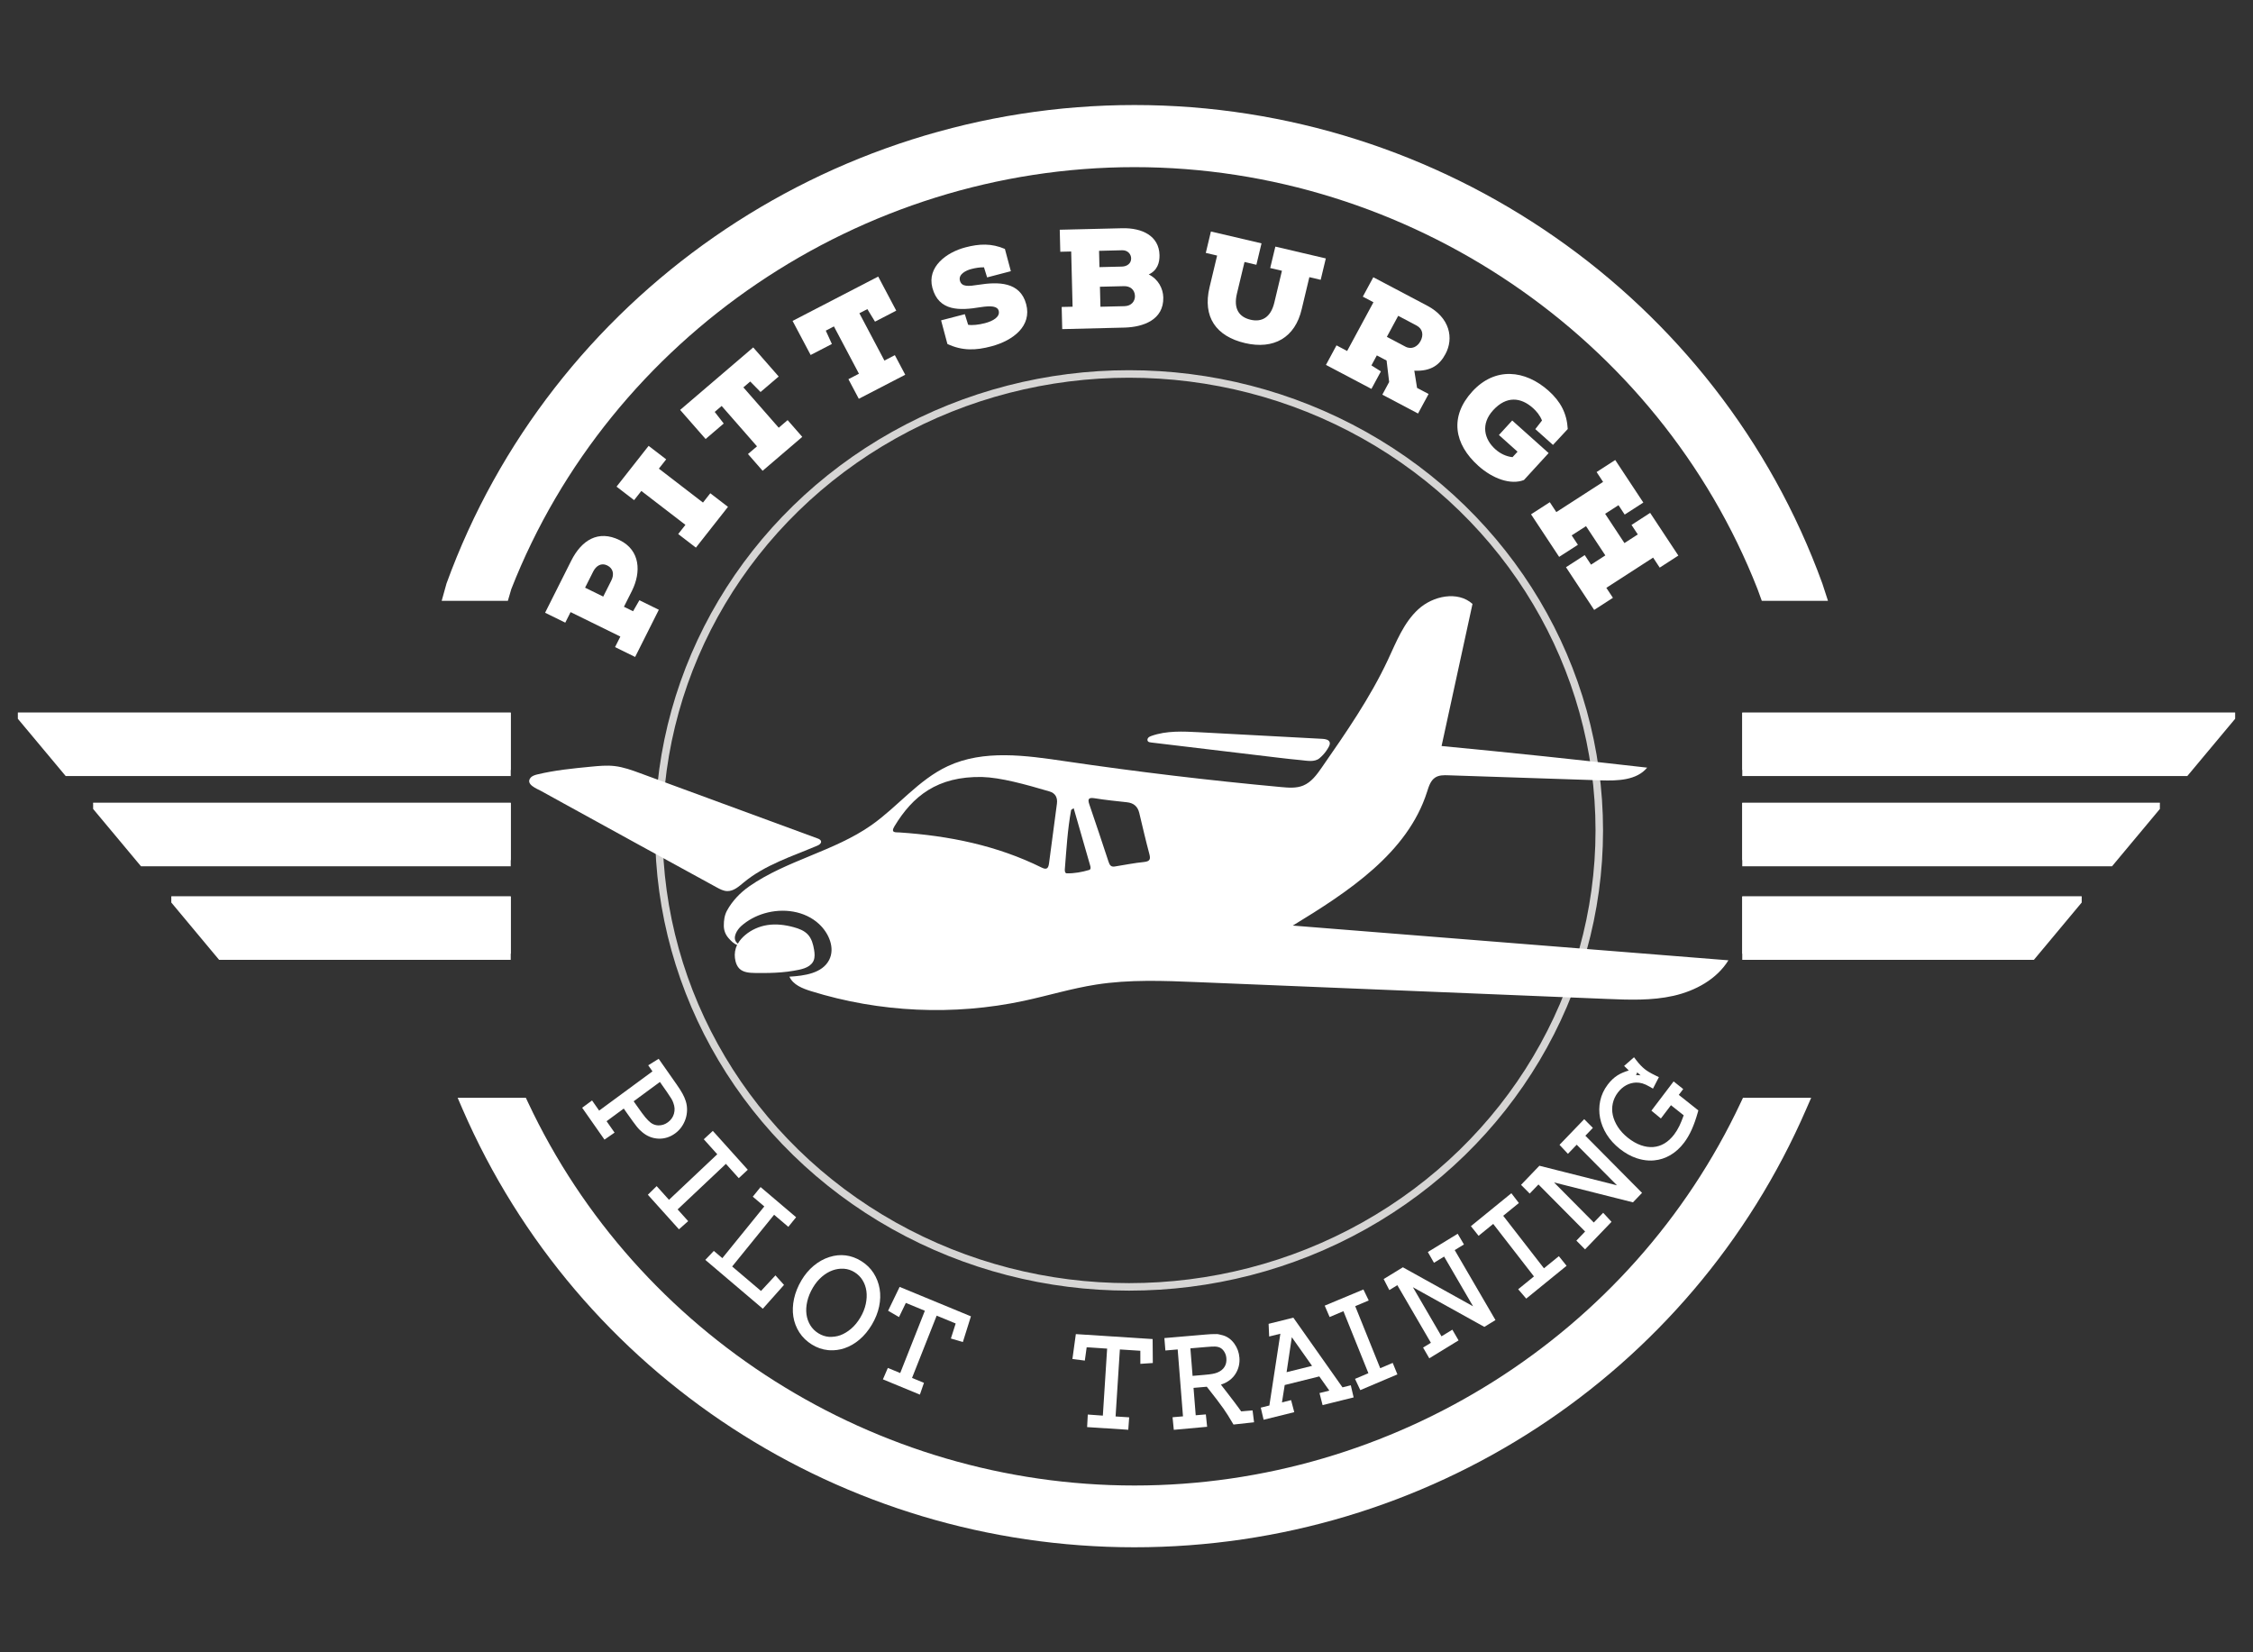 <?xml version="1.0" encoding="utf-8"?>
<!-- Generator: Adobe Illustrator 16.0.0, SVG Export Plug-In . SVG Version: 6.00 Build 0)  -->
<!DOCTYPE svg PUBLIC "-//W3C//DTD SVG 1.1//EN" "http://www.w3.org/Graphics/SVG/1.1/DTD/svg11.dtd">
<svg version="1.1" id="Layer_1" xmlns="http://www.w3.org/2000/svg" xmlns:xlink="http://www.w3.org/1999/xlink" x="0px" y="0px"
	 width="300px" height="220px" viewBox="0 0 300 220" enable-background="new 0 0 300 220" xml:space="preserve">
<rect x="0" y="0" width="300" height="220" fill="#333333" stroke="none"/>
<path fill="#FFFFFF" d="M68.081,78.438c13.176-33.603,46.525-56.184,82.978-56.184c36.445,0,69.783,22.581,82.967,56.184L234.594,80
	h8.813l-0.752-2.311c-13.838-38.098-50.646-63.705-91.596-63.705c-40.96,0-77.76,25.607-91.606,63.713L58.812,80h8.813
	L68.081,78.438z"/>
<path fill="#FFFFFF" d="M231.799,146.779c-14.537,30.99-46.225,51.012-80.74,51.012c-34.515,0-66.206-20.021-80.752-51.012
	l-0.288-0.613h-9.082l0.638,1.479c15.381,35.461,50.503,58.371,89.48,58.371c38.973,0,74.096-22.91,89.467-58.371l0.646-1.479h-9.08
	L231.799,146.779z"/>
<polygon fill="#FFFFFF" points="2.376,94.89 2.376,95.703 8.745,103.326 68.006,103.326 68.006,102.516 68.006,96.203 
	68.006,95.703 68.006,94.89 "/>
<polygon fill="#FFFFFF" points="12.401,106.898 12.401,107.711 18.774,115.344 68.007,115.344 68.007,108.451 68.007,107.711 
	68.007,106.898 "/>
<polygon fill="#FFFFFF" points="22.809,119.359 22.809,120.17 29.173,127.799 68.007,127.799 68.007,121.889 68.007,120.17 
	68.007,119.359 "/>
<polygon fill="#FFFFFF" points="68.006,94.89 68.006,102.516 8.745,102.516 3.061,95.711 3.057,95.703 2.376,94.89 "/>
<polygon fill="#FFFFFF" points="12.401,106.898 18.774,114.531 68.007,114.531 68.007,106.898 "/>
<polygon fill="#FFFFFF" points="22.809,119.359 29.173,126.98 68.007,126.98 68.007,119.359 "/>
<path fill="#FFFFFF" d="M76.061,74.659l-3.479,6.926l2.688,1.319l0.707-1.404l6.627,3.256l-0.707,1.404l2.674,1.312l3.156-6.283
	l-2.588-1.269l-0.843,1.465l-1.215-0.596l1.081-2.149c1.188-2.414,1.15-5.347-1.663-6.726
	C79.674,70.526,77.447,71.901,76.061,74.659 M80.324,79.435l-2.417-1.187l1.082-2.149c0.383-0.763,1.072-1.201,1.86-0.817
	c0.857,0.42,0.934,1.242,0.556,2.004L80.324,79.435z"/>
<polygon fill="#FFFFFF" points="84.435,66.592 85.399,65.37 91.268,69.883 90.307,71.107 92.663,72.916 96.935,67.486 
	94.579,65.676 93.606,66.916 87.733,62.399 88.707,61.161 86.368,59.364 82.096,64.795 "/>
<polygon fill="#FFFFFF" points="100.295,46.258 90.564,54.58 93.957,58.453 96.368,56.389 95.167,54.844 96.092,54.052 
	100.798,59.429 99.597,60.453 101.548,62.684 106.827,58.168 104.876,55.938 103.692,56.951 98.985,51.578 99.898,50.799 
	101.272,52.196 103.688,50.132 "/>
<polygon fill="#FFFFFF" points="116.938,36.824 105.536,42.729 107.942,47.266 110.771,45.802 109.958,44.023 111.042,43.461 
	114.375,49.761 112.972,50.488 114.354,53.098 120.537,49.896 119.155,47.288 117.764,48.008 114.431,41.707 115.495,41.158 
	116.511,42.826 119.34,41.363 "/>
<path fill="#FFFFFF" d="M133.808,33.145c-1.783-0.762-3.389-0.697-5.258-0.208c-2.492,0.651-5.145,2.57-4.396,5.389
	c0.844,3.158,3.677,3.026,6.368,2.58c1.46-0.226,2.291-0.149,2.459,0.472c0.214,0.805-0.741,1.367-1.834,1.652
	c-0.832,0.217-1.719,0.31-2.234,0.213l-0.439-1.409l-3.161,0.821l0.84,3.146c1.989,0.928,3.772,0.872,5.877,0.307
	c2.915-0.784,5.382-2.716,4.612-5.606c-0.806-3.014-3.743-2.992-6.347-2.584c-1.326,0.209-2.248,0.311-2.476-0.549
	c-0.232-0.859,0.818-1.366,1.503-1.545c0.594-0.154,1.163-0.242,1.701-0.23l0.417,1.342l3.161-0.826L133.808,33.145z"/>
<path fill="#FFFFFF" d="M141.184,33.521l1.451-0.034l0.186,7.351l-1.452,0.033l0.073,2.951l8.333-0.205
	c2.465-0.076,5.196-1.033,5.124-4.018c-0.029-1.193-0.672-2.422-1.934-3.057c1.154-0.536,1.455-1.584,1.43-2.588
	c-0.064-2.533-2.291-3.631-4.986-3.563l-8.298,0.199L141.184,33.521z M146.398,35.568l-0.052-2.17l3.079-0.077
	c0.745-0.017,1.18,0.52,1.193,1.068c0.017,0.719-0.586,1.09-1.219,1.106L146.398,35.568z M146.531,40.842l-0.068-2.664l3.194-0.076
	c0.801-0.021,1.442,0.434,1.469,1.307c0.012,0.66-0.427,1.332-1.405,1.357L146.531,40.842z"/>
<path fill="#FFFFFF" d="M169.135,35.686l1.563,0.366l-1.016,4.247c-0.473,1.971-1.67,2.623-3.16,2.273
	c-1.525-0.357-2.305-1.451-1.818-3.478l1.01-4.21l1.58,0.371l0.684-2.853l-6.738-1.579l-0.682,2.852l1.508,0.354l-1.008,4.214
	c-0.947,3.955,0.869,6.534,4.719,7.438c3.816,0.893,6.674-0.712,7.553-4.524l1.018-4.254l1.508,0.354l0.684-2.847l-6.719-1.575
	L169.135,35.686z"/>
<path fill="#FFFFFF" d="M182.883,40.246l-3.504,6.487l-1.416-0.749l-1.404,2.602l6.055,3.195l1.262-2.332l-1.262-0.797l0.719-1.332
	l1.301,0.686l0.34,2.856l-0.908,1.686l4.754,2.511l1.406-2.6l-1.535-0.81l-0.367-2.294c2.281,0.109,3.395-0.82,4.143-2.209
	c1.137-2.099,0.602-4.844-2.416-6.441l-7.186-3.791l-1.396,2.583L182.883,40.246z M186.178,42.051l2.428,1.281
	c0.896,0.473,0.947,1.338,0.543,2.086c-0.404,0.754-1.193,1.171-2.02,0.732l-2.461-1.299L186.178,42.051z"/>
<path fill="#FFFFFF" d="M205.326,55.99l-0.891,1.146l2.355,2.103l1.965-2.115c-0.117-2.096-0.957-3.661-2.541-5.084
	c-3.148-2.813-7.148-3.209-10.168,0.086c-3.053,3.338-2.438,6.998,0.811,9.905c1.916,1.712,4.301,2.57,6.066,1.882l3.287-3.588
	l-4.85-4.338l-1.77,1.932l2.48,2.223l-0.668,0.727c-0.869-0.088-1.662-0.493-2.285-1.051c-1.492-1.332-1.986-3.354-0.289-5.205
	c1.77-1.933,3.689-1.72,5.291-0.285C204.561,54.718,205.047,55.283,205.326,55.99"/>
<polygon fill="#FFFFFF" points="214.771,79.596 213.893,78.268 220.123,74.244 221,75.577 223.482,73.973 219.727,68.289 
	217.246,69.894 218.082,71.158 216.303,72.308 213.732,68.412 215.512,67.264 216.338,68.516 218.818,66.914 215.076,61.249 
	212.596,62.85 213.461,64.165 207.234,68.184 206.365,66.867 203.867,68.48 207.609,74.146 210.107,72.537 209.279,71.285 
	211.188,70.056 213.76,73.95 211.855,75.182 211.016,73.912 208.52,75.525 212.273,81.209 "/>
<polygon fill="#FFFFFF" points="297.623,94.89 297.623,95.703 291.254,103.326 231.994,103.326 231.994,102.516 231.994,96.203 
	231.994,95.703 231.994,94.89 "/>
<polygon fill="#FFFFFF" points="287.6,106.898 287.6,107.711 281.227,115.344 231.992,115.344 231.992,108.451 231.992,107.711 
	231.992,106.898 "/>
<polygon fill="#FFFFFF" points="277.191,119.359 277.191,120.17 270.826,127.799 231.992,127.799 231.992,121.889 231.992,120.17 
	231.992,119.359 "/>
<polygon fill="#FFFFFF" points="231.994,94.89 231.994,102.516 291.254,102.516 296.939,95.711 296.941,95.703 297.623,94.89 "/>
<polygon fill="#FFFFFF" points="231.992,106.898 231.992,114.531 281.227,114.531 287.6,106.898 "/>
<polygon fill="#FFFFFF" points="231.992,119.359 231.992,126.98 270.826,126.98 277.191,119.359 "/>
<ellipse fill="none" stroke="#D6D5D4" stroke-miterlimit="10" cx="150.34" cy="110.569" rx="62.614" ry="60.777"/>
<path fill="#FFFFFF" d="M229.816,127.836c-19.225-1.533-38.447-3.066-57.672-4.598c7.361-4.488,15.271-9.641,17.873-17.793
	c0.23-0.722,0.463-1.526,1.111-1.932c0.504-0.317,1.145-0.308,1.742-0.285c6.766,0.225,13.533,0.45,20.301,0.674
	c2.213,0.074,4.762,0.004,6.158-1.693c-9.113-1.047-18.238-2.006-27.375-2.878c1.371-6.306,2.746-12.615,4.119-18.921
	c-1.965-1.77-5.264-1.076-7.213,0.709s-2.928,4.338-4.043,6.721c-2.375,5.077-5.594,9.715-8.797,14.328
	c-0.67,0.967-1.4,1.983-2.5,2.431c-0.908,0.371-1.936,0.289-2.914,0.198c-9.631-0.888-19.236-2.035-28.806-3.446
	c-5.222-0.768-10.806-1.569-15.585,0.655c-3.907,1.813-6.657,5.385-10.176,7.857c-4.97,3.495-11.3,4.684-16.28,8.158
	c-1.196,0.834-2.249,1.938-2.947,3.211c-0.346,0.633-0.433,1.311-0.43,2.023c0.003,0.637,0.218,1.184,0.638,1.664
	c0.321,0.365,0.687,0.734,1.136,0.902c-0.068,0.139-0.129,0.277-0.176,0.426c-0.179,0.559-0.183,1.166-0.04,1.736
	c0.091,0.365,0.25,0.727,0.521,0.992c0.528,0.516,1.349,0.563,2.091,0.574c0.633,0.008,1.266,0.01,1.897-0.004
	c1.087-0.027,2.175-0.104,3.247-0.293c0.885-0.156,2.058-0.336,2.559-1.184c0.032-0.053,0.06-0.109,0.084-0.168
	c0.187-0.443,0.141-0.967,0.06-1.451c-0.12-0.725-0.321-1.473-0.822-2.014c-0.486-0.527-1.194-0.793-1.891-0.982
	c-1.147-0.313-2.356-0.467-3.532-0.279c-1.075,0.17-2.104,0.629-2.93,1.328c-0.383,0.324-0.726,0.707-0.974,1.141
	c-0.048-0.037-0.099-0.076-0.14-0.117c-0.645-0.668,0.045-1.738,0.584-2.221c0.882-0.789,1.961-1.359,3.099-1.693
	c2.469-0.725,5.361-0.361,7.284,1.434c1.306,1.217,2.146,3.201,1.325,4.779c-0.917,1.768-3.279,2.102-5.286,2.217
	c0.488,1.08,1.735,1.572,2.876,1.926c9.126,2.842,18.998,3.293,28.349,1.291c3.213-0.688,6.361-1.654,9.607-2.162
	c4.444-0.697,8.974-0.514,13.47-0.33c18.164,0.744,36.332,1.492,54.494,2.236c2.986,0.125,6.018,0.244,8.932-0.414
	c2.914-0.662,5.752-2.205,7.307-4.729C230.041,127.852,229.93,127.842,229.816,127.836 M140.735,107.01
	c-0.353,2.623-0.702,5.253-1.043,7.879c-0.081,0.607-0.22,1.01-0.982,0.629c-5.959-2.951-12.337-4.239-18.93-4.68
	c-0.481-0.035-1.234,0.108-0.683-0.812c2.431-4.024,5.714-6.677,11.66-6.573c2.492,0.07,5.751,0.973,8.996,1.928
	C140.521,105.605,140.845,106.199,140.735,107.01 M145.026,115.834c-0.966,0.283-1.958,0.467-2.97,0.449
	c-0.25-0.006-0.281-0.303-0.269-0.52c0.213-2.639,0.359-5.287,0.837-7.896c0.01-0.055,0.117-0.094,0.342-0.256
	c0.747,2.594,1.474,5.129,2.202,7.654C145.234,115.482,145.266,115.762,145.026,115.834 M152.332,114.773
	c-1.305,0.131-2.6,0.393-3.9,0.6c-0.513,0.082-0.681-0.205-0.823-0.635c-0.837-2.556-1.697-5.108-2.563-7.65
	c-0.245-0.716-0.083-0.923,0.699-0.803c1.429,0.23,2.873,0.379,4.311,0.533c0.901,0.096,1.436,0.557,1.645,1.426
	c0.434,1.811,0.85,3.632,1.334,5.431C153.219,114.371,153.16,114.688,152.332,114.773"/>
<path fill="#FFFFFF" d="M99.047,117.484c2.806-2.322,6.393-3.453,9.758-4.875c0.063-0.026,0.13-0.059,0.193-0.094
	c0.201-0.117,0.373-0.287,0.328-0.5c-0.043-0.205-0.271-0.311-0.471-0.383c-7.862-2.891-15.725-5.781-23.588-8.672
	c-1.12-0.412-2.254-0.826-3.442-0.962c-1.04-0.117-2.092-0.017-3.134,0.084c-2.39,0.231-4.79,0.464-7.123,1.026
	c-0.345,0.084-0.715,0.191-0.934,0.468c-0.688,0.871,0.89,1.452,1.397,1.731c1.015,0.561,2.031,1.12,3.047,1.68
	c6.773,3.73,13.553,7.45,20.339,11.156c0.444,0.244,0.909,0.492,1.416,0.504C97.689,118.67,98.391,118.027,99.047,117.484"/>
<path fill="#FFFFFF" d="M153.25,98.856l0.295,0.036c5.561,0.672,11.125,1.338,16.689,1.995c0.969,0.114,1.959,0.229,2.939,0.317
	c0.811,0.072,1.852,0.322,2.533-0.252c0.166-0.141,0.322-0.291,0.471-0.45c0.293-0.319,0.549-0.675,0.752-1.056
	c0.098-0.184,0.186-0.391,0.133-0.591c-0.098-0.366-0.574-0.458-0.957-0.478c-5.49-0.294-10.979-0.588-16.471-0.883
	c-2.117-0.113-4.303-0.219-6.301,0.488c-0.158,0.056-0.322,0.122-0.436,0.248c-0.113,0.125-0.156,0.328-0.055,0.461
	C152.936,98.813,153.1,98.838,153.25,98.856"/>
<g>
	<g>
		<path fill="#FFFFFF" d="M80.491,151.738l-2.973-4.243l1.317-0.971l0.944,1.349l7.1-5.223l-0.566-0.809l1.392-0.865l2.405,3.432
			c0.327,0.467,0.585,0.871,0.766,1.202c0.187,0.341,0.335,0.678,0.437,1.002c0.121,0.385,0.179,0.788,0.171,1.197
			s-0.074,0.805-0.199,1.178c-0.124,0.371-0.301,0.723-0.528,1.049c-0.231,0.33-0.514,0.619-0.842,0.86
			c-0.68,0.5-1.429,0.739-2.229,0.712c0,0-0.001,0-0.002,0c-0.828-0.041-1.54-0.331-2.167-0.865
			c-0.122-0.101-0.242-0.209-0.357-0.323c-0.115-0.113-0.25-0.265-0.4-0.455c-0.139-0.175-0.31-0.401-0.513-0.68
			c-0.2-0.273-0.449-0.624-0.748-1.049l-0.443-0.635l-2.287,1.684l1.064,1.519L80.491,151.738z M84.375,146.633l0.455,0.648
			c0.24,0.344,0.452,0.64,0.634,0.888c0.177,0.241,0.337,0.447,0.479,0.618c0.133,0.159,0.254,0.292,0.365,0.397
			c0.115,0.11,0.225,0.207,0.331,0.296c0.292,0.223,0.626,0.347,1.005,0.365c0.516,0.002,0.907-0.134,1.292-0.417
			c0.41-0.302,0.673-0.673,0.805-1.137c0.132-0.467,0.108-0.933-0.077-1.424c-0.064-0.195-0.153-0.386-0.273-0.587
			c-0.135-0.226-0.331-0.521-0.587-0.888l-0.933-1.331L84.375,146.633z"/>
	</g>
	<g>
		<polygon fill="#FFFFFF" points="90.406,163.68 86.265,159.077 87.438,157.929 89.079,159.752 95.508,153.687 93.713,151.69 
			94.916,150.575 99.571,155.749 98.37,156.868 96.659,154.966 90.229,161.029 91.634,162.592 		"/>
	</g>
	<g>
		<polygon fill="#FFFFFF" points="101.574,174.255 93.916,167.751 95.05,166.556 96.185,167.519 101.77,160.633 100.238,159.334 
			101.275,158.054 106.006,162.072 104.969,163.351 103.077,161.743 97.491,168.629 101.331,171.889 103.256,169.814 
			104.396,171.083 		"/>
	</g>
	<g>
		<path fill="#FFFFFF" d="M110.509,179.785c-0.087-0.005-0.173-0.011-0.261-0.02c-0.746-0.074-1.465-0.323-2.137-0.74
			c-0.694-0.429-1.256-0.973-1.671-1.615c-0.414-0.643-0.684-1.353-0.803-2.109c-0.117-0.75-0.085-1.551,0.094-2.38
			c0.177-0.817,0.51-1.643,0.989-2.452c0.446-0.754,0.992-1.403,1.621-1.93c0.635-0.533,1.338-0.925,2.09-1.166
			c1.48-0.473,2.917-0.289,4.243,0.531c0.683,0.423,1.237,0.963,1.648,1.604c0.406,0.636,0.677,1.34,0.805,2.092
			c0.128,0.749,0.105,1.544-0.068,2.362c-0.17,0.809-0.494,1.618-0.959,2.404c-0.466,0.786-1.017,1.454-1.639,1.984
			c-0.628,0.536-1.307,0.927-2.018,1.165C111.811,179.727,111.16,179.816,110.509,179.785z M112.306,168.925
			c-0.473-0.023-0.95,0.047-1.415,0.209c-0.497,0.173-0.98,0.457-1.436,0.846c-0.46,0.39-0.867,0.88-1.208,1.457
			c-0.364,0.615-0.619,1.238-0.759,1.852c-0.139,0.606-0.172,1.183-0.101,1.715c0.071,0.524,0.243,1.013,0.509,1.449
			c0.263,0.432,0.626,0.793,1.081,1.075c0.445,0.274,0.92,0.433,1.415,0.471c0.527,0.017,1.036-0.044,1.492-0.212
			c0.496-0.181,0.982-0.474,1.446-0.868c0.463-0.396,0.875-0.896,1.224-1.485c0.355-0.599,0.601-1.209,0.729-1.814
			c0.128-0.601,0.156-1.177,0.083-1.711c-0.07-0.523-0.242-1.012-0.509-1.449c-0.263-0.432-0.62-0.789-1.063-1.063
			c-0.442-0.275-0.915-0.432-1.404-0.466L112.306,168.925z"/>
	</g>
	<g>
		<polygon fill="#FFFFFF" points="122.489,185.69 117.565,183.657 118.221,182.136 119.869,182.816 123.15,174.524 120.619,173.48 
			119.708,175.364 118.256,174.523 119.791,171.347 129.285,175.266 128.211,178.69 126.617,178.22 127.254,176.219 
			124.725,175.175 121.443,183.467 123.03,184.122 		"/>
	</g>
	<g>
		<polygon fill="#FFFFFF" points="150.236,190.37 144.756,190.015 144.845,188.343 146.851,188.487 147.421,179.565 
			144.696,179.389 144.452,181.159 142.798,180.948 143.254,177.633 153.479,178.293 153.504,181.483 151.846,181.593 
			151.842,179.852 149.117,179.676 148.547,188.597 150.357,188.714 		"/>
	</g>
	<g>
		<path fill="#FFFFFF" d="M156.299,190.378l-0.168-1.675l1.391-0.12l-0.707-8.908l-1.637,0.14l-0.133-1.653l5.453-0.468
			c0.291-0.024,0.547-0.044,0.766-0.056c0.234-0.012,0.436-0.016,0.611-0.009c0.256-0.018,0.369,0.027,0.498,0.05
			c0.148,0.027,0.299,0.063,0.451,0.112c0.602,0.169,1.119,0.542,1.527,1.101c0.4,0.55,0.629,1.177,0.684,1.864
			c0.059,0.725-0.084,1.396-0.42,1.995c-0.33,0.6-0.832,1.066-1.49,1.387c-0.191,0.089-0.375,0.16-0.553,0.22l0.855,1.104
			c0.365,0.472,0.672,0.872,0.92,1.2c0.252,0.329,0.461,0.61,0.623,0.841l0.301,0.417l1.516-0.13l0.199,1.583l-2.74,0.3
			l-0.158-0.264c-0.209-0.354-0.396-0.668-0.57-0.946c-0.168-0.271-0.369-0.576-0.607-0.915c-0.24-0.343-0.541-0.752-0.908-1.229
			c-0.336-0.438-0.775-0.998-1.309-1.68l-1.768,0.152l0.291,3.646l1.348-0.114l0.172,1.649L156.299,190.378z M158.508,179.529
			l0.291,3.666l1.559-0.134c0.473-0.04,0.84-0.082,1.1-0.132c0.238-0.043,0.453-0.103,0.639-0.177
			c0.432-0.178,0.748-0.427,0.953-0.757c0.203-0.325,0.285-0.701,0.25-1.151c-0.029-0.36-0.141-0.673-0.34-0.956
			c-0.188-0.264-0.41-0.433-0.682-0.517c-0.137-0.046-0.285-0.07-0.455-0.079l-0.08-0.003c-0.244-0.005-0.615,0.015-1.111,0.059
			L158.508,179.529z"/>
	</g>
	<g>
		<path fill="#FFFFFF" d="M168.256,189.037l-0.377-1.613l1.145-0.284l1.463-9.557l-1.49,0.369l-0.074-1.688l2.457-0.61l0.125-0.03
			l0.713-0.178l6.543,9.276l1.105-0.275l0.377,1.614l-4.133,1.026l-0.41-1.605l1.309-0.325l-1.336-1.89l-4.607,1.145l-0.365,2.313
			l1.215-0.302l0.422,1.603L168.256,189.037z M172.012,178.047l-0.695,4.656l3.391-0.843L172.012,178.047z"/>
	</g>
	<g>
		<polygon fill="#FFFFFF" points="181.131,185.091 180.428,183.594 182.209,182.838 178.885,174.581 177.047,175.36 
			176.393,173.844 181.547,171.691 182.254,173.154 180.455,173.914 183.783,182.172 185.447,181.467 186.072,182.996 		"/>
	</g>
	<g>
		<polygon fill="#FFFFFF" points="190.318,180.854 189.492,179.426 190.533,178.79 186.064,171.119 184.998,171.772 
			184.242,170.303 185.807,169.347 186.137,169.144 186.803,168.737 196.148,173.93 192.293,167.31 190.941,168.138 
			190.125,166.703 194.1,164.273 194.932,165.697 193.703,166.447 199.131,175.766 198.559,176.115 198.309,176.268 197.65,176.672 
			188.137,171.393 191.943,177.928 193.389,177.044 194.217,178.47 		"/>
	</g>
	<g>
		<polygon fill="#FFFFFF" points="203.227,172.908 202.156,171.661 204.254,169.954 198.83,162.961 196.883,164.545 195.859,163.26 
			201.246,158.875 202.248,160.18 200.16,161.878 205.586,168.871 207.572,167.256 208.6,168.537 		"/>
	</g>
	<g>
		<polygon fill="#FFFFFF" points="211.059,166.35 209.904,165.187 211.068,163.974 204.854,157.709 203.689,158.922 
			202.535,157.759 204.168,156.061 204.436,155.78 204.979,155.216 215.311,157.823 209.947,152.417 208.779,153.629 
			207.658,152.43 210.945,149.014 212.1,150.177 211.1,151.218 218.648,158.828 218.184,159.313 217.979,159.526 217.438,160.088 
			206.928,157.438 212.223,162.776 213.471,161.478 214.584,162.685 		"/>
	</g>
	<g>
		<path fill="#FFFFFF" d="M219.527,154.52c-0.516-0.025-1.049-0.127-1.584-0.302c-0.775-0.255-1.539-0.679-2.27-1.26
			c-0.709-0.563-1.289-1.203-1.729-1.903c-0.439-0.704-0.736-1.446-0.885-2.203c-0.148-0.759-0.143-1.531,0.02-2.293
			c0.166-0.769,0.5-1.489,0.998-2.145c0.393-0.518,0.828-0.929,1.289-1.223c0.408-0.258,0.916-0.479,1.512-0.659
			c-0.053-0.06-0.123-0.134-0.217-0.224l-0.402-0.381l1.322-1.156l0.314,0.41c0.369,0.483,0.742,0.876,1.111,1.168
			c0.17,0.138,0.355,0.264,0.557,0.385c0.211,0.128,0.5,0.281,0.869,0.462l0.459,0.224l-0.787,1.527l-0.439-0.255
			c-0.365-0.212-0.689-0.36-0.967-0.44c-0.271-0.079-0.551-0.115-0.838-0.111c-0.455,0.011-0.898,0.13-1.318,0.354
			c-0.422,0.229-0.797,0.557-1.111,0.97c-0.338,0.444-0.564,0.931-0.678,1.447c-0.111,0.513-0.111,1.037,0,1.559
			c0.113,0.524,0.34,1.055,0.674,1.575c0.336,0.521,0.783,1.007,1.334,1.446c0.57,0.453,1.154,0.787,1.73,0.99
			c0.566,0.2,1.113,0.282,1.643,0.242c0.52-0.038,1.016-0.196,1.482-0.469c0.473-0.275,0.916-0.683,1.316-1.208
			c0.25-0.33,0.482-0.714,0.691-1.139c0.176-0.362,0.367-0.835,0.572-1.406l-1.695-1.347l-1.342,1.768l-1.262-1.04l2.957-3.896
			l1.277,1.019l-0.588,0.774l2.604,2.07l-0.092,0.325c-0.23,0.816-0.496,1.561-0.785,2.213c-0.299,0.664-0.641,1.256-1.021,1.756
			c-0.533,0.703-1.146,1.259-1.822,1.655c-0.682,0.4-1.412,0.638-2.172,0.705C220.016,154.527,219.773,154.532,219.527,154.52z
			 M218.1,143.146c0.119,0.006,0.238,0.018,0.357,0.034c-0.018-0.014-0.035-0.027-0.051-0.041c-0.137-0.108-0.275-0.229-0.412-0.358
			c-0.014,0.116-0.059,0.234-0.148,0.35c-0.002,0.004-0.004,0.008-0.008,0.011c0.002,0.001,0.004,0,0.008,0
			C217.934,143.139,218.018,143.141,218.1,143.146z"/>
	</g>
</g>
</svg>
